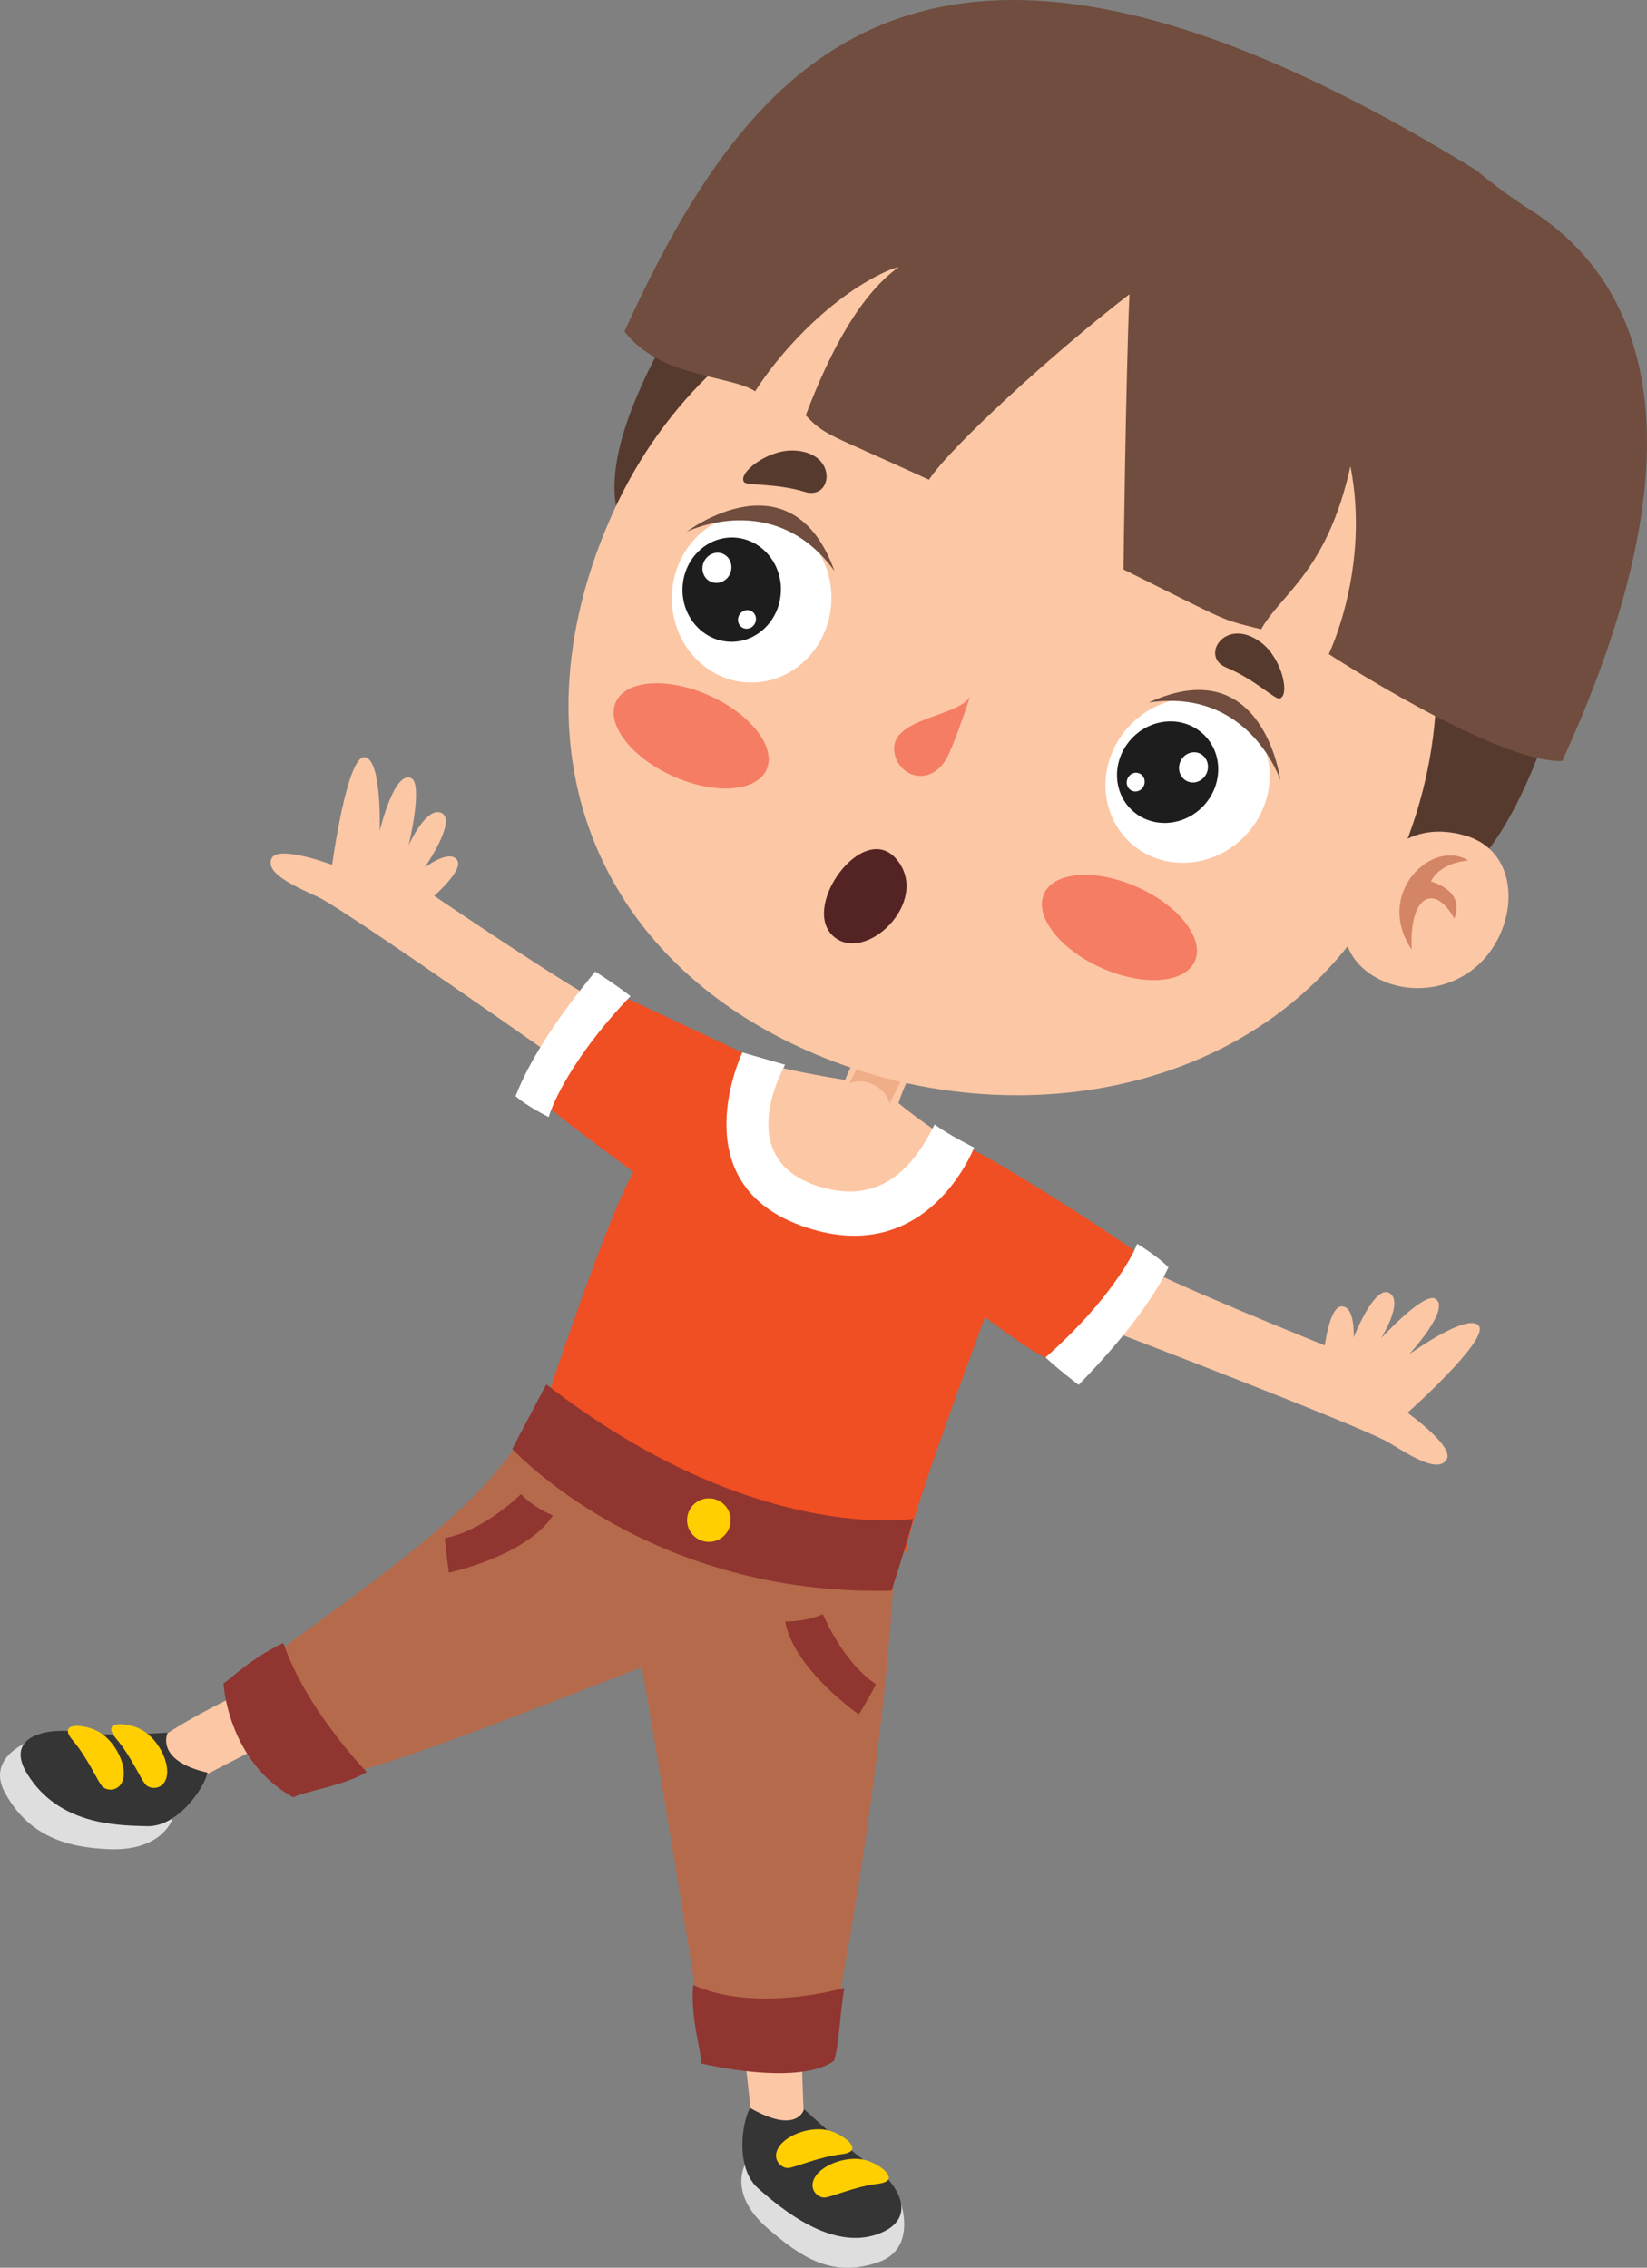 <?xml version="1.0" encoding="UTF-8"?>
<svg id="Layer_2" data-name="Layer 2" xmlns="http://www.w3.org/2000/svg" viewBox="0 0 435.83 600.16">
  <rect x="0" y="0" width="435.83" height="600.16" fill="#808080" stroke="none"/>
  <defs>
    <style>
      .cls-1 {
        fill: #fff;
      }

      .cls-2 {
        fill: #efae87;
      }

      .cls-3 {
        fill: #903530;
      }

      .cls-4 {
        fill: #573a2e;
      }

      .cls-5 {
        fill: #ffcf01;
      }

      .cls-6 {
        fill: #f47d64;
      }

      .cls-7 {
        fill: #dedede;
      }

      .cls-8 {
        fill: #542425;
      }

      .cls-9 {
        fill: #f04e23;
      }

      .cls-10 {
        fill: #fcc7a5;
      }

      .cls-11 {
        fill: #1d1d1d;
      }

      .cls-12 {
        fill: #b56a4b;
      }

      .cls-13 {
        fill: #353535;
      }

      .cls-14 {
        fill: #d48566;
      }

      .cls-15 {
        fill: #704d3e;
      }
    </style>
  </defs>
  <g id="Layer_1-2" data-name="Layer 1">
    <g>
      <path class="cls-10" d="m292.7,351.66s68.18,26.05,74.85,30.14c6.67,4.1,13.07,7.93,15.25,4.47,2.18-3.46-10.35-12.38-10.35-12.38,0,0,21.76-19.33,18.87-23.01-2.88-3.68-18.46,7.56-18.46,7.56,0,0,11.18-12.07,6.99-14.71-3.04-1.92-14.38,10.44-14.38,10.44,0,0,6.12-9.79,2.16-11.99-3.96-2.2-9.42,11.78-9.42,11.78,0,0,.47-8.48-3.31-8.21-3.06.22-4.32,10.31-4.32,10.31,0,0-43.35-17.42-49.76-21.75-4.04,8.68-8.13,17.35-8.13,17.35Z"/>
      <path class="cls-10" d="m150.86,282.65s-59.67-42.04-66.78-45.29c-7.12-3.25-13.87-6.43-12.22-10.16,1.65-3.73,16.04,1.68,16.04,1.68,0,0,3.9-28.84,8.55-28.5,4.66.34,4.03,19.54,4.03,19.54,0,0,3.78-16.02,8.3-14.01,3.29,1.45-.63,17.76-.63,17.76,0,0,4.71-10.55,8.75-8.48,4.04,2.06-4.52,14.39-4.52,14.39,0,0,6.77-5.12,8.66-1.83,1.52,2.66-6.15,9.34-6.15,9.34,0,0,38.65,26.25,45.82,29.15-4.95,8.2-9.86,16.43-9.86,16.43Z"/>
      <g>
        <path class="cls-10" d="m251.52,301.82s-7.21-4.45-13.77-9.88c2.57-7.94,7.74-15.84,7.74-15.84l-13.41-7.43s-6.47,12.04-8.44,17.13c-11.31-1.73-20.43-4.04-20.43-4.04,0,0-14.75,23.58,11.42,36.38,9.16,4.48,27.55.35,36.89-16.33Z"/>
        <path class="cls-2" d="m231.23,287.1c-2.25-1.12-4.66-1.17-6.45-.34l3.16-6.37,10.61,5.27-3.16,6.37c-.42-1.93-1.92-3.82-4.16-4.94Z"/>
      </g>
      <g>
        <g>
          <path class="cls-9" d="m204.14,282.12c-29.78,34.37,36.52,59.98,51.41,21.32,5.75,2.18,34.54,20.27,46.01,28.56-1.99,6.04-19.64,28.29-24.07,27.64-2.99-1.07-9.61-5.58-16.86-11.1-5.79,15.7-21.36,58.04-20.74,62.01,0,0-45.93-1.7-98.61-29.91-.02-.01,18.66-57.51,26.36-70.39-.78-.83-14.89-10.74-24.63-18.99-2.22-11.49,15.95-24.17,21.25-27.78,10.11,4.62,36.39,17.17,39.87,18.63Z"/>
          <path class="cls-1" d="m207.75,281.77c-5.74,11-8.68,26.92,9.15,32.29,15.71,4.73,24.43-4.4,30.43-16.48,3.56,2.72,10.44,6.11,10.44,6.11,0,0-12.46,32.85-45.91,20.63-31.79-11.61-15.42-45.78-15.42-45.78l11.31,3.24Z"/>
        </g>
        <path class="cls-1" d="m285.43,366.5q17.28-17.73,23.77-31.09c-2.77-2.92-8.27-6.23-8.27-6.23-2.52,6.25-10.59,18.05-24.26,30.06,3.56,3.33,8.75,7.26,8.75,7.26Z"/>
        <path class="cls-1" d="m157.51,257.13q-15.73,19.12-21.08,32.97c3.01,2.68,8.76,5.52,8.76,5.52,1.98-6.44,9.04-18.88,21.65-31.99-3.83-3.02-9.33-6.5-9.33-6.5Z"/>
      </g>
      <g>
        <path class="cls-10" d="m211.76,531.31s.57,22.85,1.26,35.27c-8.21,2.1-13.38.55-13.38.55l-4.22-37.77,16.33,1.94Z"/>
        <g>
          <g>
            <path class="cls-7" d="m197.13,572.8c-1.61,3.58-2.11,9.99,6.21,17.11,8.31,7.12,16.56,13.13,29.07,8.79,10.29-3.57,5.96-15.67,5.96-15.67l-41.24-10.22Z"/>
            <path class="cls-13" d="m198.5,557.87c-2.01,3.23-4.15,15.77,2.13,21.29,6.25,5.51,19.49,16.58,31.79,12.04,11.2-4.13,4.74-13.94-1.5-17.93-6.23-3.99-18.14-15.09-18.14-15.09,0,0-1.69,6.91-14.28-.3Z"/>
          </g>
          <path class="cls-5" d="m219.67,563.93c-4.68-1.41-11.2.84-13.47,4.11-2.25,3.27.47,5.87,2.42,5.71,1.96-.16,7.63-2.84,14.03-3.63,6.4-.77.77-5.08-2.97-6.18Z"/>
          <path class="cls-5" d="m229.33,571.75c-4.68-1.4-11.2.84-13.47,4.11-2.25,3.27.46,5.87,2.42,5.71,1.95-.16,7.63-2.84,14.03-3.63,6.39-.78.77-5.08-2.97-6.18Z"/>
        </g>
      </g>
      <g>
        <path class="cls-10" d="m68.81,445.79s-22.91,9.93-31.86,18.57c4.6,7.12,9.44,9.49,9.44,9.49l35.72-18.39-13.3-9.67Z"/>
        <g>
          <g>
            <path class="cls-7" d="m45.77,481.02c-1.25,3.72-5.97,8.79-16.91,8.36-10.93-.42-21.22-3.3-27.55-14.93-5.32-9.79,7.25-13.94,7.25-13.94l37.21,20.52Z"/>
            <path class="cls-13" d="m54.91,469.13c-.72,3.73-7.66,14.39-16.02,14.17-8.34-.2-23.36-.46-31.64-13.76-6.49-10.43,6.13-12.45,13.41-11.13,7.29,1.3,23.72.13,23.72.13,0,0-3.61,7.34,10.53,10.59Z"/>
          </g>
          <path class="cls-5" d="m37.1,457.59c4.38,2.14,7.64,8.22,7.09,12.16-.56,3.93-4.33,3.99-5.65,2.55-1.33-1.44-3.67-7.27-7.83-12.2-4.17-4.91,2.88-4.25,6.38-2.52Z"/>
          <path class="cls-5" d="m25.61,458.04c4.38,2.15,7.64,8.22,7.1,12.17-.56,3.93-4.33,3.99-5.65,2.55-1.33-1.44-3.67-7.27-7.83-12.2-4.17-4.91,2.89-4.25,6.38-2.52Z"/>
        </g>
      </g>
      <g>
        <path class="cls-12" d="m135.88,383.56c-14.78,21.54-50.07,43.67-71.61,60.56,1.12,2.57,11.89,16.29,29.14,24.92,14.78-3.8,40.56-13.89,76.46-27.83,4.77,27.53,12.06,72,15.11,91.34,20.54.79,36.64-1.69,36.64-1.69,0,0,12.02-60.94,14.98-114.99-13.09-4.64-72.22-23.02-100.72-32.31Z"/>
        <path class="cls-3" d="m137.88,395.4s-9.51,9.58-20.16,11.67c.22,3.34,1.07,9.12,1.07,9.12,0,0,20.46-4.31,27.52-15.12-5.55-2.32-8.43-5.66-8.43-5.66Z"/>
        <path class="cls-3" d="m217.75,427.17s5.04,12.53,14.06,18.57c-1.51,3.01-4.54,7.99-4.54,7.99,0,0-17.18-11.9-19.5-24.6,6.03.02,9.99-1.96,9.99-1.96Z"/>
        <path class="cls-3" d="m97.04,468.96s-16.03-16.52-22.08-34.15c-9.24,4.46-14.02,9.71-15.82,10.67,0,0,1.01,20.52,18.42,30.17,4.09-1.83,13.92-3.2,19.48-6.69Z"/>
        <path class="cls-3" d="m223.47,526.08s-22.98,6.83-40.02-.72c-.91,8.57,2.52,18.71,1.99,20.69,0,0,25.35,6.25,35.23-.61,1.44-4.24,1.56-12.91,2.79-19.36Z"/>
        <path class="cls-3" d="m144.56,366.37l-9,17.08s35.63,39.09,100.36,37.51c5.35-16.6,5.68-18.99,5.68-18.99,0,0-42.24,6.9-97.04-35.6Z"/>
        <path class="cls-5" d="m192.87,404.59c-1.27,2.92-4.66,4.26-7.58,3h0c-2.92-1.26-4.26-4.65-3-7.58h0c1.27-2.92,4.66-4.27,7.58-3h0c2.92,1.26,4.26,4.66,3,7.58h0Z"/>
      </g>
      <g>
        <path class="cls-4" d="m169.91,101.69c-30.35,67.09,39.61,52.93,104.23,82.15,64.61,29.23,99.36,90.76,129.72,23.65,30.35-67.09,1.5-142.75-63.12-171.98-64.61-29.23-140.49-.93-170.83,66.17Z"/>
        <g>
          <path class="cls-10" d="m162.22,135.62c-26.88,59.43-6.84,116.1,50.39,141.99,57.22,25.89,129.93,11.17,156.82-48.27,26.88-59.43,1.33-126.44-55.9-152.33-57.23-25.89-124.43-.82-151.31,58.61Z"/>
          <g>
            <path class="cls-10" d="m365.38,228.09s6.85-11.44,22.37-6.95c16.36,4.75,13.96,27.82.47,36.52-13.49,8.67-30.94,1.59-32.33-10.24l9.49-19.33Z"/>
            <path class="cls-14" d="m388.56,227.76c-9.46-5.97-25.01,8.58-15.01,23.54-.67-15.04,6.45-17.21,11.28-8.18,1.61-4.16.14-7.8-6.18-9.86,2.71-5.26,9.91-5.5,9.91-5.5Z"/>
          </g>
          <g>
            <path class="cls-6" d="m256.67,184.46c-3.66,5.57-22.34,5.52-19.84,15.4,1.55,6.12,10.25,8.63,14.32-.47,2.36-5.27,5.51-14.93,5.51-14.93Z"/>
            <g>
              <path class="cls-6" d="m276.27,236.54c-2.64,5.9,4.15,14.68,15.17,19.61,11.02,4.93,22.09,4.15,24.73-1.75,2.64-5.9-4.15-14.68-15.17-19.61-11.02-4.93-22.09-4.15-24.73,1.75Z"/>
              <path class="cls-6" d="m162.95,185.82c-2.64,5.9,4.15,14.68,15.17,19.61,11.02,4.93,22.09,4.15,24.73-1.75,2.64-5.9-4.15-14.68-15.17-19.61-11.02-4.93-22.09-4.15-24.73,1.75Z"/>
            </g>
            <path class="cls-4" d="m209.79,119.22c12.08.29,10.63,13.22,3.25,10.98-7.91-2.42-15.42-1.58-16.16-2.64-1.67-2.36,6.12-8.5,12.91-8.33Z"/>
            <path class="cls-4" d="m333.93,170.22c-9.52-7.45-16.6,3.46-9.48,6.42,7.65,3.15,12.91,8.57,14.17,8.22,2.78-.76.67-10.45-4.69-14.64Z"/>
            <path class="cls-8" d="m237.25,227.41c-8.74-10.42-25.32,12.33-16.88,20.23,8.44,7.91,26.21-9.12,16.88-20.23Z"/>
            <g>
              <g>
                <g>
                  <path class="cls-1" d="m298.95,192.01c-8.51,8.95-8.56,22.72-.12,30.76,8.45,8.04,22.2,7.3,30.72-1.65,8.52-8.96,8.56-22.73.12-30.77-8.46-8.03-22.21-7.29-30.72,1.66Z"/>
                  <path class="cls-11" d="m299.54,195.38c-5.25,5.52-5.28,14.02-.08,18.97,5.21,4.96,13.7,4.5,18.95-1.02,5.25-5.53,5.28-14.02.08-18.98-5.22-4.95-13.7-4.5-18.95,1.02Z"/>
                  <path class="cls-1" d="m312.29,201.69c-.82,2.08.11,4.37,2.05,5.14,1.96.77,4.19-.28,5.02-2.35.81-2.06-.1-4.37-2.04-5.15-1.96-.75-4.22.29-5.03,2.36Z"/>
                  <path class="cls-1" d="m298.34,206.12c-.52,1.28.06,2.71,1.28,3.19,1.21.48,2.61-.17,3.11-1.46.49-1.28-.06-2.71-1.28-3.19-1.21-.48-2.61.17-3.11,1.46Z"/>
                </g>
                <path class="cls-15" d="m338.82,206.52s-8.06-24.6-34.84-20.59c30.42-13.99,34.84,20.59,34.84,20.59Z"/>
              </g>
              <g>
                <g>
                  <path class="cls-1" d="m220,158.96c-.41,12.34-10.18,22.04-21.83,21.67-11.65-.38-20.78-10.7-20.38-23.04.41-12.36,10.18-22.05,21.83-21.68,11.66.39,20.78,10.71,20.38,23.05Z"/>
                  <path class="cls-11" d="m206.64,156.48c-.25,7.61-6.28,13.6-13.46,13.36-7.19-.23-12.82-6.59-12.57-14.21.25-7.62,6.28-13.6,13.47-13.37,7.19.24,12.82,6.6,12.57,14.21Z"/>
                  <path class="cls-1" d="m193.2,151.82c-.9,2.04-3.19,2.99-5.11,2.14-1.92-.85-2.74-3.18-1.85-5.22.9-2.03,3.18-2.99,5.1-2.16,1.91.87,2.75,3.21,1.85,5.24Z"/>
                  <path class="cls-1" d="m199.82,164.88c-.55,1.27-1.97,1.85-3.17,1.33-1.19-.52-1.7-1.98-1.14-3.24.57-1.25,1.98-1.85,3.17-1.32,1.19.52,1.71,1.98,1.15,3.24Z"/>
                </g>
                <path class="cls-15" d="m181.7,140.73s23.18-11.52,39.12,10.38c-11.38-31.49-39.12-10.38-39.12-10.38Z"/>
              </g>
            </g>
          </g>
        </g>
        <path class="cls-15" d="m404.55,55.28c32.29,20.18,46.33,64.33,8.85,146.12-17.55.54-61.77-28.3-61.77-28.3,0,0,11.03-22.69,5.73-49.73-6.18,27.96-18.37,33.74-23.64,43.17-11.34-2.87-7.3-1.38-36.42-15.83,0,0,.59-49.97,1.58-72.84-20.59,15.84-47.7,40.77-53.05,49.09-27.34-12.53-27.42-11.58-32.62-17.04,6.9-18.16,15.03-32.67,25.12-39.58-14.54,4.87-30.18,20.11-38.5,33.22-6.5-4.29-25.19-3.56-34.59-15.85,32.31-70.52,78.21-133.35,225.49-42.59,6.47,5.45,13.8,10.17,13.8,10.17Z"/>
      </g>
    </g>
  </g>
</svg>